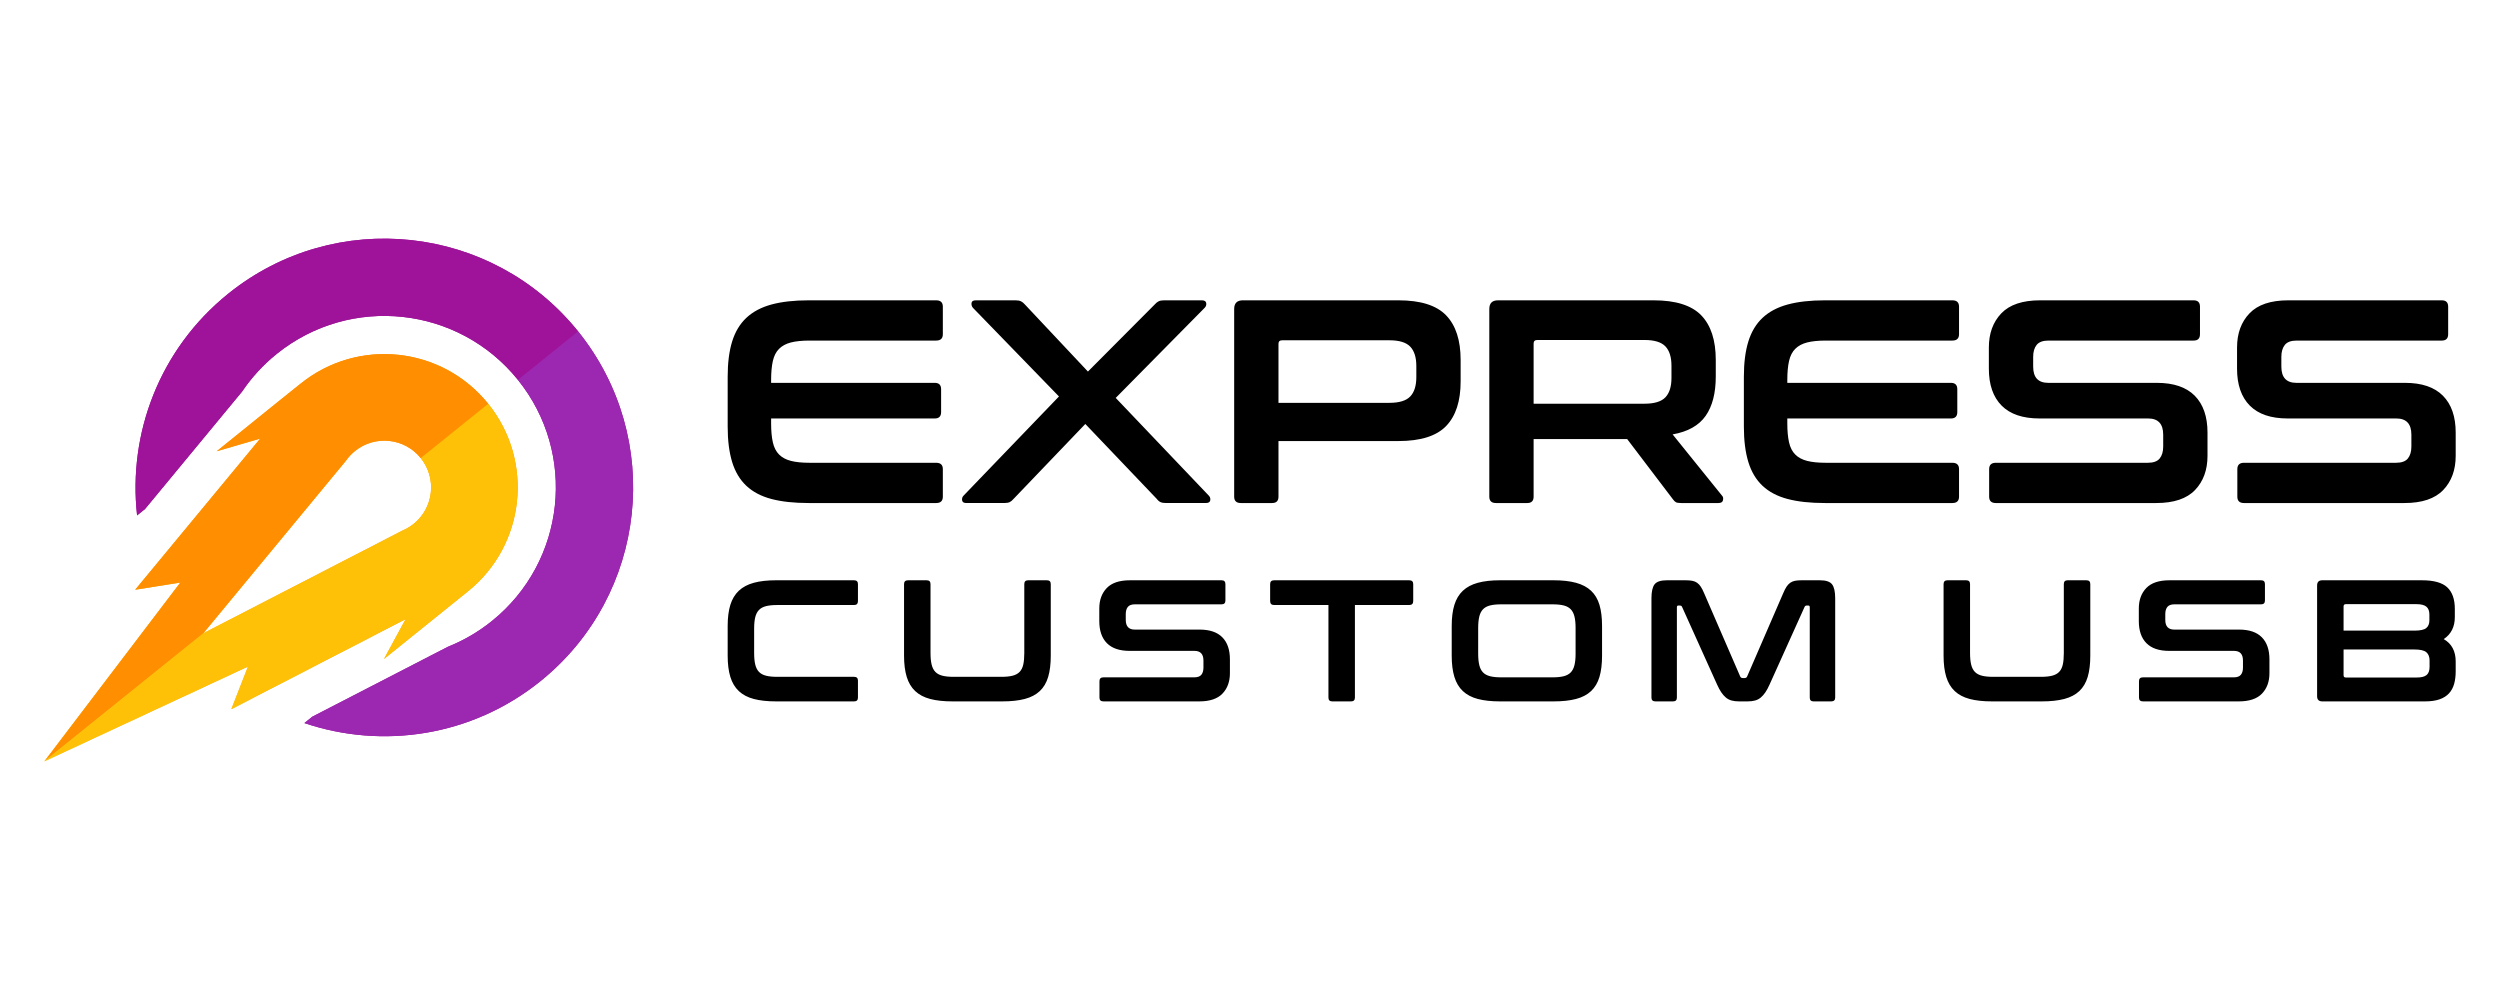 <?xml version="1.0" encoding="UTF-8"?>
<svg xmlns="http://www.w3.org/2000/svg" xmlns:xlink="http://www.w3.org/1999/xlink" xmlns:xodm="http://www.corel.com/coreldraw/odm/2003" xml:space="preserve" width="250px" height="100px" version="1.1" style="shape-rendering:geometricPrecision; text-rendering:geometricPrecision; image-rendering:optimizeQuality; fill-rule:evenodd; clip-rule:evenodd" viewBox="0 0 12700 3098.79">
 <defs>
  <style type="text/css">
   
    .fil0 {fill:none}
    .fil5 {fill:#9C27B0}
    .fil3 {fill:#9E1399}
    .fil4 {fill:#9E1399}
    .fil6 {fill:#FF8F00}
    .fil7 {fill:#FFC107}
    .fil1 {fill:black;fill-rule:nonzero}
    .fil2 {fill:url(#id0)}
   
  </style>
  <linearGradient id="id0" gradientUnits="userSpaceOnUse" x1="225.08" y1="2877.14" x2="2545.12" y2="1157.21">
   <stop offset="0" style="stop-opacity:1; stop-color:#FFCA28"></stop>
   <stop offset="1" style="stop-opacity:1; stop-color:#FB8C00"></stop>
  </linearGradient>
 </defs>
 <g id="Layer_x0020_1">
  <polygon class="fil0" points="-0,0 12700,0 12700,3098.79 -0,3098.79 "></polygon>
  <path class="fil1" d="M4755.79 535c22.57,0 33.84,10.78 33.84,32.36l0 139.76c0,21.58 -11.27,32.36 -33.84,32.36l-642.88 0c-38.25,0 -69.89,3.19 -94.9,9.57 -25,6.38 -45.12,17.16 -60.32,32.36 -15.2,15.2 -25.73,35.79 -31.62,61.8 -5.88,25.98 -8.82,58.11 -8.82,96.35l0 14.71 831.2 0c21.56,0 32.36,10.8 32.36,32.36l0 116.23c0,21.58 -10.8,32.36 -32.36,32.36l-831.2 0 0 25.02c0,38.24 2.94,70.37 8.82,96.36 5.89,25.98 16.42,46.59 31.62,61.79 15.2,15.2 35.32,25.99 60.32,32.36 25.01,6.38 56.65,9.57 94.9,9.57l642.88 0c22.57,0 33.84,10.78 33.84,32.36l0 139.76c0,21.58 -11.27,32.36 -33.84,32.36l-647.31 0c-74.53,0 -137.79,-6.87 -189.77,-20.59 -51.99,-13.74 -94.4,-36.04 -127.26,-66.94 -32.85,-30.9 -56.88,-71.1 -72.08,-120.63 -15.2,-49.54 -22.8,-109.61 -22.8,-180.21l0 -253.05c0,-70.61 7.6,-130.43 22.8,-179.47 15.2,-49.05 39.23,-89.02 72.08,-119.91 32.86,-30.88 75.27,-53.45 127.26,-67.67 51.98,-14.21 115.24,-21.33 189.77,-21.33l647.31 0zm1349.04 0c13.74,0 21.33,4.65 22.81,13.97 1.46,9.32 -1.24,17.42 -8.09,24.27l-451.65 457.54 472.25 495.78c6.87,6.85 9.56,14.95 8.08,24.27 -1.46,9.32 -9.07,13.97 -22.79,13.97l-201.56 0c-11.77,0 -21.09,-1.48 -27.94,-4.42 -6.87,-2.94 -13.25,-8.33 -19.13,-16.17l-363.38 -381.03 -364.84 381.03c-6.87,7.84 -13.5,13.23 -19.85,16.17 -6.38,2.94 -15.95,4.42 -28.7,4.42l-191.25 0c-12.74,0 -19.86,-4.65 -21.34,-13.97 -1.46,-9.32 1.24,-17.42 8.11,-24.27l484.01 -503.14 -436.94 -450.18c-5.89,-6.85 -8.34,-14.95 -7.35,-24.27 0.97,-9.32 8.33,-13.97 22.05,-13.97l201.56 0c11.77,0 21.09,1.71 27.94,5.14 6.87,3.44 13.25,8.58 19.13,15.45l320.72 341.31 339.82 -341.31c5.89,-6.87 12.26,-12.01 19.13,-15.45 6.87,-3.43 16.19,-5.14 27.96,-5.14l191.24 0zm998.92 0c112.77,0 193.7,25.49 242.72,76.51 49.05,50.99 73.57,126.51 73.57,226.55l0 108.87c0,100.02 -24.52,175.54 -73.57,226.56 -49.02,50.99 -129.95,76.48 -242.72,76.48l-609.07 0 0 282.47c0,21.58 -10.78,32.36 -32.36,32.36l-158.88 0c-22.56,0 -33.84,-10.78 -33.84,-32.36l0 -953.31c0,-29.42 14.71,-44.13 44.13,-44.13l790.02 0zm-609.07 520.79l563.46 0c50.01,0 85.33,-10.79 105.92,-32.37 20.6,-21.58 30.9,-54.44 30.9,-98.56l0 -55.92c0,-44.12 -10.3,-76.98 -30.9,-98.56 -20.59,-21.58 -55.91,-32.36 -105.92,-32.36l-544.33 0c-12.75,0 -19.13,5.89 -19.13,17.65l0 300.12zm1905.15 -520.79c112.77,0 193.7,25.49 242.72,76.51 49.05,50.99 73.57,126.51 73.57,226.55l0 83.85c0,84.35 -17.16,151.04 -51.49,200.08 -34.34,49.03 -90.23,80.42 -167.71,94.14l251.56 311.89c4.91,4.91 6.37,12.26 4.42,22.07 -1.97,9.81 -9.81,14.71 -23.54,14.71l-189.79 0c-12.73,0 -21.56,-1.48 -26.47,-4.42 -4.9,-2.94 -9.82,-7.84 -14.71,-14.71l-232.44 -305.98 -475.19 0 0 292.75c0,21.58 -10.78,32.36 -32.36,32.36l-158.88 0c-22.56,0 -33.84,-10.78 -33.84,-32.36l0 -953.31c0,-29.42 14.71,-44.13 44.13,-44.13l790.02 0zm-609.07 525.2l563.46 0c50.01,0 85.33,-10.78 105.92,-32.36 20.6,-21.58 30.9,-54.44 30.9,-98.58l0 -61.78c0,-44.14 -10.3,-77 -30.9,-98.58 -20.59,-21.56 -55.91,-32.36 -105.92,-32.36l-544.33 0c-12.75,0 -19.13,5.89 -19.13,17.65l0 306.01zm2127.28 -525.2c22.57,0 33.84,10.78 33.84,32.36l0 139.76c0,21.58 -11.27,32.36 -33.84,32.36l-642.89 0c-38.24,0 -69.88,3.19 -94.89,9.57 -25,6.38 -45.12,17.16 -60.32,32.36 -15.2,15.2 -25.74,35.79 -31.62,61.8 -5.88,25.98 -8.82,58.11 -8.82,96.35l0 14.71 831.2 0c21.56,0 32.36,10.8 32.36,32.36l0 116.23c0,21.58 -10.8,32.36 -32.36,32.36l-831.2 0 0 25.02c0,38.24 2.94,70.37 8.82,96.36 5.88,25.98 16.42,46.59 31.62,61.79 15.2,15.2 35.32,25.99 60.32,32.36 25.01,6.38 56.65,9.57 94.89,9.57l642.89 0c22.57,0 33.84,10.78 33.84,32.36l0 139.76c0,21.58 -11.27,32.36 -33.84,32.36l-647.31 0c-74.53,0 -137.79,-6.87 -189.77,-20.59 -51.99,-13.74 -94.41,-36.04 -127.26,-66.94 -32.85,-30.9 -56.88,-71.1 -72.08,-120.63 -15.21,-49.54 -22.8,-109.61 -22.8,-180.21l0 -253.05c0,-70.61 7.59,-130.43 22.8,-179.47 15.2,-49.05 39.23,-89.02 72.08,-119.91 32.85,-30.88 75.27,-53.45 127.26,-67.67 51.98,-14.21 115.24,-21.33 189.77,-21.33l647.31 0zm1225.46 0c21.58,0 32.38,10.78 32.38,32.36l0 139.76c0,21.58 -10.8,32.36 -32.38,32.36l-737.04 0c-28.44,0 -48.55,7.37 -60.32,22.08 -11.77,14.71 -17.65,34.81 -17.65,60.31l0 50.01c0,54.93 25.51,82.39 76.5,82.39l551.68 0c85.33,0 149.57,21.83 192.71,65.46 43.16,43.66 64.74,106.17 64.74,187.58l0 117.69c0,71.61 -21.09,129.47 -63.26,173.6 -42.17,44.13 -107.88,66.2 -197.14,66.2l-815.01 0c-22.56,0 -33.84,-10.78 -33.84,-32.36l0 -139.76c0,-21.58 11.28,-32.36 33.84,-32.36l772.35 0c28.45,0 48.55,-7.37 60.32,-22.08 11.76,-14.7 17.67,-34.8 17.67,-60.31l0 -60.32c0,-54.92 -25.51,-82.39 -76.51,-82.39l-551.69 0c-85.31,0 -149.56,-21.82 -192.72,-65.46 -43.14,-43.65 -64.72,-106.17 -64.72,-187.57l0 -107.38c0,-71.61 21.09,-129.48 63.26,-173.61 42.17,-44.13 107.88,-66.2 197.14,-66.2l779.69 0zm1260.78 0c21.58,0 32.38,10.78 32.38,32.36l0 139.76c0,21.58 -10.8,32.36 -32.38,32.36l-737.05 0c-28.43,0 -48.55,7.37 -60.31,22.08 -11.77,14.71 -17.65,34.81 -17.65,60.31l0 50.01c0,54.93 25.5,82.39 76.5,82.39l551.67 0c85.34,0 149.58,21.83 192.72,65.46 43.16,43.66 64.74,106.17 64.74,187.58l0 117.69c0,71.61 -21.09,129.47 -63.26,173.6 -42.17,44.13 -107.88,66.2 -197.14,66.2l-815.01 0c-22.56,0 -33.84,-10.78 -33.84,-32.36l0 -139.76c0,-21.58 11.28,-32.36 33.84,-32.36l772.35 0c28.45,0 48.55,-7.37 60.31,-22.08 11.77,-14.7 17.67,-34.8 17.67,-60.31l0 -60.32c0,-54.92 -25.5,-82.39 -76.5,-82.39l-551.69 0c-85.32,0 -149.56,-21.82 -192.72,-65.46 -43.14,-43.65 -64.72,-106.17 -64.72,-187.57l0 -107.38c0,-71.61 21.09,-129.48 63.26,-173.61 42.17,-44.13 107.88,-66.2 197.14,-66.2l779.69 0z"></path>
  <path class="fil1" d="M4339.06 1957.2c12.89,0 19.33,6.46 19.33,19.36l0 86.12c0,13.48 -6.44,20.23 -19.33,20.23l-391.12 0c-22.86,0 -41.75,1.9 -56.7,5.71 -14.93,3.81 -26.8,10.25 -35.6,19.33 -8.78,9.09 -15.08,21.24 -18.89,36.47 -3.81,15.24 -5.71,34.57 -5.71,58.02l0 124.8c0,23.43 1.9,42.91 5.71,58.45 3.81,15.52 10.11,27.83 18.89,36.91 8.8,9.09 20.67,15.52 35.6,19.33 14.95,3.81 33.84,5.72 56.7,5.72l391.12 0c12.89,0 19.33,6.43 19.33,19.33l0 86.14c0,12.9 -6.44,19.33 -19.33,19.33l-396.4 0c-44.53,0 -82.33,-4.09 -113.38,-12.3 -31.06,-8.21 -56.39,-21.54 -76.03,-40 -19.63,-18.45 -33.97,-42.47 -43.06,-72.07 -9.08,-29.59 -13.62,-65.47 -13.62,-107.66l0 -151.18c0,-42.19 4.54,-77.92 13.62,-107.23 9.09,-29.29 23.43,-53.17 43.06,-71.63 19.64,-18.46 44.97,-31.92 76.03,-40.41 31.05,-8.52 68.85,-12.77 113.38,-12.77l396.4 0zm368.66 0c12.9,0 19.33,6.46 19.33,19.36l0 350.68c0,23.43 1.91,42.91 5.72,58.45 3.81,15.52 10.11,27.83 18.89,36.91 8.8,9.09 20.66,15.52 35.6,19.33 14.95,3.81 33.84,5.72 56.69,5.72l243.46 0c22.86,0 41.75,-1.91 56.68,-5.72 14.95,-3.81 26.82,-10.24 35.6,-19.33 8.8,-9.08 14.95,-21.39 18.46,-36.91 3.52,-15.54 5.27,-35.02 5.27,-58.45l0 -350.68c0,-12.9 6.46,-19.36 19.35,-19.36l95.8 0c12.89,0 19.33,6.46 19.33,19.36l0 363.86c0,42.19 -4.4,78.07 -13.18,107.66 -8.8,29.6 -23.01,53.62 -42.62,72.07 -19.64,18.46 -45.12,31.79 -76.47,40 -31.35,8.21 -69.29,12.3 -113.82,12.3l-253.13 0c-44.53,0 -82.33,-4.09 -113.38,-12.3 -31.06,-8.21 -56.39,-21.54 -76.03,-40 -19.63,-18.45 -33.98,-42.47 -43.06,-72.07 -9.09,-29.59 -13.64,-65.47 -13.64,-107.66l0 -363.86c0,-12.9 6.74,-19.36 20.23,-19.36l94.92 0zm1498.09 0c12.87,0 19.33,6.46 19.33,19.36l0 83.49c0,12.89 -6.46,19.33 -19.33,19.33l-440.35 0c-16.99,0 -28.99,4.4 -36.04,13.18 -7.03,8.8 -10.53,20.8 -10.53,36.04l0 29.88c0,32.81 15.24,49.23 45.69,49.23l329.6 0c50.97,0 89.36,13.03 115.13,39.1 25.79,26.07 38.68,63.44 38.68,112.07l0 70.31c0,42.78 -12.6,77.35 -37.8,103.7 -25.2,26.38 -64.45,39.56 -117.76,39.56l-486.92 0c-13.48,0 -20.23,-6.43 -20.23,-19.33l0 -83.49c0,-12.9 6.75,-19.35 20.23,-19.35l461.42 0c16.99,0 29,-4.39 36.03,-13.18 7.03,-8.78 10.55,-20.8 10.55,-36.04l0 -36.03c0,-32.82 -15.23,-49.22 -45.71,-49.22l-329.58 0c-50.99,0 -89.36,-13.04 -115.13,-39.12 -25.79,-26.07 -38.68,-63.42 -38.68,-112.06l0 -64.15c0,-42.77 12.59,-77.34 37.78,-103.72 25.2,-26.36 64.47,-39.56 117.78,-39.56l465.84 0zm953.13 0c13.49,0 20.23,6.46 20.23,19.36l0 86.12c0,13.48 -6.74,20.23 -20.23,20.23l-275.97 0 0 470.21c0,12.9 -6.44,19.33 -19.33,19.33l-95.8 0c-12.89,0 -19.35,-6.43 -19.35,-19.33l0 -470.21 -275.97 0c-13.48,0 -20.23,-6.75 -20.23,-20.23l0 -86.12c0,-12.9 6.75,-19.36 20.23,-19.36l686.42 0zm733.43 0c44.53,0 82.46,4.25 113.81,12.77 31.35,8.49 56.84,21.95 76.47,40.41 19.62,18.46 33.83,42.34 42.63,71.63 8.78,29.31 13.18,65.04 13.18,107.23l0 151.18c0,42.19 -4.4,78.07 -13.18,107.66 -8.8,29.6 -23.01,53.62 -42.63,72.07 -19.63,18.46 -45.12,31.79 -76.47,40 -31.35,8.21 -69.28,12.3 -113.81,12.3l-271.59 0c-44.53,0 -82.34,-4.09 -113.38,-12.3 -31.06,-8.21 -56.39,-21.54 -76.03,-40 -19.64,-18.45 -33.98,-42.47 -43.06,-72.07 -9.09,-29.59 -13.62,-65.47 -13.62,-107.66l0 -151.18c0,-42.19 4.53,-77.92 13.62,-107.23 9.08,-29.29 23.42,-53.17 43.06,-71.63 19.64,-18.46 44.97,-31.92 76.03,-40.41 31.04,-8.52 68.85,-12.77 113.38,-12.77l271.59 0zm-383.22 373.55c0,22.85 1.91,42.05 5.72,57.57 3.8,15.52 10.11,27.83 18.89,36.91 8.8,9.09 20.66,15.52 35.59,19.33 14.96,3.81 33.85,5.72 56.7,5.72l261.04 0c22.86,0 41.75,-1.91 56.68,-5.72 14.95,-3.81 26.82,-10.24 35.6,-19.33 8.8,-9.08 15.1,-21.39 18.91,-36.91 3.81,-15.52 5.71,-34.72 5.71,-57.57l0 -131.84c0,-22.85 -1.9,-42.03 -5.71,-57.57 -3.81,-15.52 -10.11,-27.83 -18.91,-36.91 -8.78,-9.09 -20.65,-15.53 -35.6,-19.33 -14.93,-3.81 -33.82,-5.72 -56.68,-5.72l-261.04 0c-22.85,0 -41.74,1.91 -56.7,5.72 -14.93,3.8 -26.79,10.24 -35.59,19.33 -8.78,9.08 -15.09,21.39 -18.89,36.91 -3.81,15.54 -5.72,34.72 -5.72,57.57l0 131.84zm1054.23 -373.55c12.89,0 24.02,0.9 33.41,2.65 9.37,1.75 17.58,5.13 24.6,10.12 7.03,4.97 13.34,11.71 18.9,20.2 5.56,8.5 11.27,19.77 17.14,33.85l182.82 421.87c2.34,5.28 6.43,7.91 12.3,7.91l10.55 0c5.85,0 9.96,-2.63 12.3,-7.91l182.8 -421.87c5.87,-14.08 11.58,-25.35 17.14,-33.85 5.58,-8.49 11.87,-15.23 18.9,-20.2 7.04,-4.99 15.1,-8.37 24.18,-10.12 9.07,-1.75 20.06,-2.65 32.95,-2.65l94.05 0c30.47,0 50.99,6.9 61.52,20.67 10.55,13.77 15.82,37.35 15.82,70.75l0 504.5c0,12.9 -6.74,19.33 -20.2,19.33l-89.67 0c-12.87,0 -19.33,-6.43 -19.33,-19.33l0 -458.81c0,-5.84 -2.34,-8.78 -7.03,-8.78l-7.9 0c-5.87,0 -9.68,2.35 -11.43,7.03l-177.54 393.75c-7.03,15.83 -14.21,29.16 -21.54,40 -7.32,10.83 -15.24,19.78 -23.73,26.81 -8.5,7.03 -18.15,12 -29.01,14.93 -10.84,2.94 -23.58,4.4 -38.22,4.4l-42.19 0c-14.65,0 -27.39,-1.46 -38.24,-4.4 -10.84,-2.93 -20.5,-7.9 -29.01,-14.93 -8.49,-7.03 -16.4,-15.98 -23.73,-26.81 -7.31,-10.84 -14.49,-24.17 -21.52,-40l-177.54 -393.75c-1.76,-4.68 -5.57,-7.03 -11.43,-7.03l-7.91 0c-4.68,0 -7.02,2.94 -7.02,8.78l0 458.81c0,12.9 -6.46,19.33 -19.35,19.33l-89.65 0c-13.47,0 -20.21,-6.43 -20.21,-19.33l0 -504.5c0,-33.4 5.28,-56.98 15.81,-70.75 10.55,-13.77 31.35,-20.67 62.41,-20.67l95.8 0zm1425.14 0c12.89,0 19.33,6.46 19.33,19.36l0 350.68c0,23.43 1.91,42.91 5.72,58.45 3.81,15.52 10.11,27.83 18.89,36.91 8.8,9.09 20.66,15.52 35.6,19.33 14.95,3.81 33.84,5.72 56.69,5.72l243.46 0c22.86,0 41.75,-1.91 56.68,-5.72 14.95,-3.81 26.82,-10.24 35.6,-19.33 8.8,-9.08 14.95,-21.39 18.45,-36.91 3.53,-15.54 5.28,-35.02 5.28,-58.45l0 -350.68c0,-12.9 6.46,-19.36 19.35,-19.36l95.8 0c12.89,0 19.33,6.46 19.33,19.36l0 363.86c0,42.19 -4.4,78.07 -13.18,107.66 -8.8,29.6 -23.01,53.62 -42.62,72.07 -19.64,18.46 -45.12,31.79 -76.47,40 -31.35,8.21 -69.29,12.3 -113.82,12.3l-253.13 0c-44.53,0 -82.34,-4.09 -113.38,-12.3 -31.06,-8.21 -56.39,-21.54 -76.03,-40 -19.64,-18.45 -33.98,-42.47 -43.06,-72.07 -9.09,-29.59 -13.64,-65.47 -13.64,-107.66l0 -363.86c0,-12.9 6.74,-19.36 20.23,-19.36l94.92 0zm1498.09 0c12.87,0 19.33,6.46 19.33,19.36l0 83.49c0,12.89 -6.46,19.33 -19.33,19.33l-440.36 0c-16.98,0 -28.98,4.4 -36.03,13.18 -7.03,8.8 -10.53,20.8 -10.53,36.04l0 29.88c0,32.81 15.23,49.23 45.69,49.23l329.6 0c50.97,0 89.36,13.03 115.13,39.1 25.79,26.07 38.68,63.44 38.68,112.07l0 70.31c0,42.78 -12.61,77.35 -37.8,103.7 -25.2,26.38 -64.45,39.56 -117.76,39.56l-486.92 0c-13.48,0 -20.23,-6.43 -20.23,-19.33l0 -83.49c0,-12.9 6.75,-19.35 20.23,-19.35l461.42 0c16.98,0 29,-4.39 36.03,-13.18 7.03,-8.78 10.55,-20.8 10.55,-36.04l0 -36.03c0,-32.82 -15.23,-49.22 -45.71,-49.22l-329.58 0c-50.99,0 -89.36,-13.04 -115.13,-39.12 -25.79,-26.07 -38.68,-63.42 -38.68,-112.06l0 -64.15c0,-42.77 12.59,-77.34 37.78,-103.72 25.2,-26.36 64.47,-39.56 117.78,-39.56l465.84 0zm816.9 0c60.35,0 103.28,12.02 128.77,36.04 25.48,24.03 38.24,60.35 38.24,109l0 42.18c0,49.22 -18.76,86.43 -56.26,111.63 40.43,23.42 60.64,61.23 60.64,113.38l0 50.96c0,23.45 -2.63,44.55 -7.9,63.29 -5.28,18.76 -13.93,34.72 -25.93,47.9 -12.01,13.18 -27.97,23.29 -47.9,30.32 -19.92,7.03 -44.54,10.55 -73.83,10.55l-522.08 0c-17.58,0 -26.36,-8.78 -26.36,-26.36l0 -562.51c0,-17.58 8.78,-26.38 26.36,-26.38l506.25 0zm-398.15 351.59l0 130.95c0,7.62 3.81,11.43 11.43,11.43l360.36 0c23.44,0 40.13,-4.25 50.09,-12.76 9.96,-8.49 14.95,-22.11 14.95,-40.85l0 -33.41c0,-18.17 -5.43,-31.94 -16.27,-41.31 -10.83,-9.37 -30.91,-14.05 -60.2,-14.05l-360.36 0zm0 -95.82l360.36 0c29.29,0 49.22,-4.38 59.77,-13.18 10.55,-8.78 15.82,-21.68 15.82,-38.66l0 -29.89c0,-18.17 -5.12,-31.5 -15.39,-39.99 -10.24,-8.5 -26.79,-12.74 -49.65,-12.74l-359.48 0c-7.62,0 -11.43,3.81 -11.43,11.42l0 123.04z"></path>
  <path class="fil2" d="M1033.23 2226.1l282.58 -145.73 181.01 -93.35 546.73 -281.96c11.82,-4.92 23.36,-10.84 34.49,-17.79 8.05,-5.03 15.89,-10.59 23.46,-16.69 102.18,-82.32 118.28,-231.89 35.96,-334.06 -82.31,-102.18 -231.88,-118.29 -334.06,-35.97 -7.58,6.1 -14.68,12.57 -21.3,19.37 -9.16,9.39 -17.4,19.41 -24.72,29.91l-391.87 474.19 -129.74 156.99 -202.54 245.09zm104.59 226.11l-912.74 424.94 609.48 -801.38 81.43 -107.06 -123.45 19.69 -106.1 16.92 76.28 -92.16 319.44 -385.99 239.82 -289.77 -221.18 64.39 421.44 -339.53 0.07 -0.05c1.7,-1.4 3.42,-2.8 5.14,-4.18 291.35,-234.72 717.82,-188.81 952.54,102.54 234.71,291.35 188.8,717.82 -102.55,952.54 -1.72,1.38 -3.45,2.76 -5.19,4.13l-0.06 0.05 -421.45 339.53 109.99 -202.41 -334.18 172.64 -445.13 229.97 -106.28 54.91 39.11 -100.06 45.52 -116.43 -121.95 56.77z"></path>
  <path class="fil3" d="M736.79 1595.03l493.22 -596.81c47.53,-70.42 106.25,-135.02 175.87,-191.1 374.69,-301.86 923.16,-242.82 1225.02,131.88 301.86,374.69 242.81,923.16 -131.88,1225.02 -69.62,56.08 -145.24,99.71 -224.16,131.16l-688.12 354.88 -40.4 32.55c395.83,133.86 849.53,68.74 1199.02,-212.81 543.57,-437.91 629.23,-1233.57 191.32,-1777.15 -437.91,-543.57 -1233.57,-629.23 -1777.14,-191.32 -349.5,281.56 -509.69,711 -463.14,1126.25l40.39 -32.55z"></path>
  <path class="fil4" d="M1405.87 807.11c374.69,-301.83 923.18,-242.81 1225.01,131.91l305.81 -246.38c-437.9,-543.57 -1233.56,-629.23 -1777.16,-191.32 -349.48,281.57 -509.67,711.01 -463.16,1126.24l40.43 -32.53 493.19 -596.78c47.57,-70.45 106.27,-135.05 175.88,-191.14z"></path>
  <path class="fil5" d="M2630.88 939.01c301.87,374.68 242.83,923.15 -131.88,1225.01 -69.62,56.09 -145.23,99.7 -224.11,131.15l-688.14 354.87 -40.41 32.56c395.83,133.89 849.54,68.75 1199.03,-212.8 543.56,-437.92 629.21,-1233.59 191.34,-1777.15l-305.83 246.36z"></path>
  <path class="fil6" d="M2137.46 1336.51l342.55 -275.93c-234.73,-291.34 -661.21,-337.27 -952.53,-102.55 -142.92,113.39 -284.56,229.27 -426.68,343.74l221.17 -64.38 -635.52 767.93 229.54 -36.6 -690.91 908.42 808.16 -651.05c241.4,-292.07 482.74,-584.17 724.11,-876.27 7.35,-10.48 15.59,-20.5 24.75,-29.92 6.61,-6.8 13.73,-13.26 21.3,-19.33 102.18,-82.32 251.77,-66.25 334.06,35.94z"></path>
  <path class="fil7" d="M2480.01 1060.58l-342.56 275.92c82.31,102.21 66.23,251.76 -35.94,334.08 -7.6,6.08 -15.4,11.68 -23.47,16.69 -11.14,6.95 -22.66,12.86 -34.47,17.81 -336.77,173.67 -673.57,347.31 -1010.33,521.01l-808.16 651.05 1034.68 -481.7 -84.63 216.5 885.6 -457.52 -109.99 202.4 421.52 -339.57c1.72,-1.37 3.46,-2.76 5.19,-4.18 291.35,-234.66 337.25,-661.14 102.56,-952.49z"></path>
 </g>
</svg>
